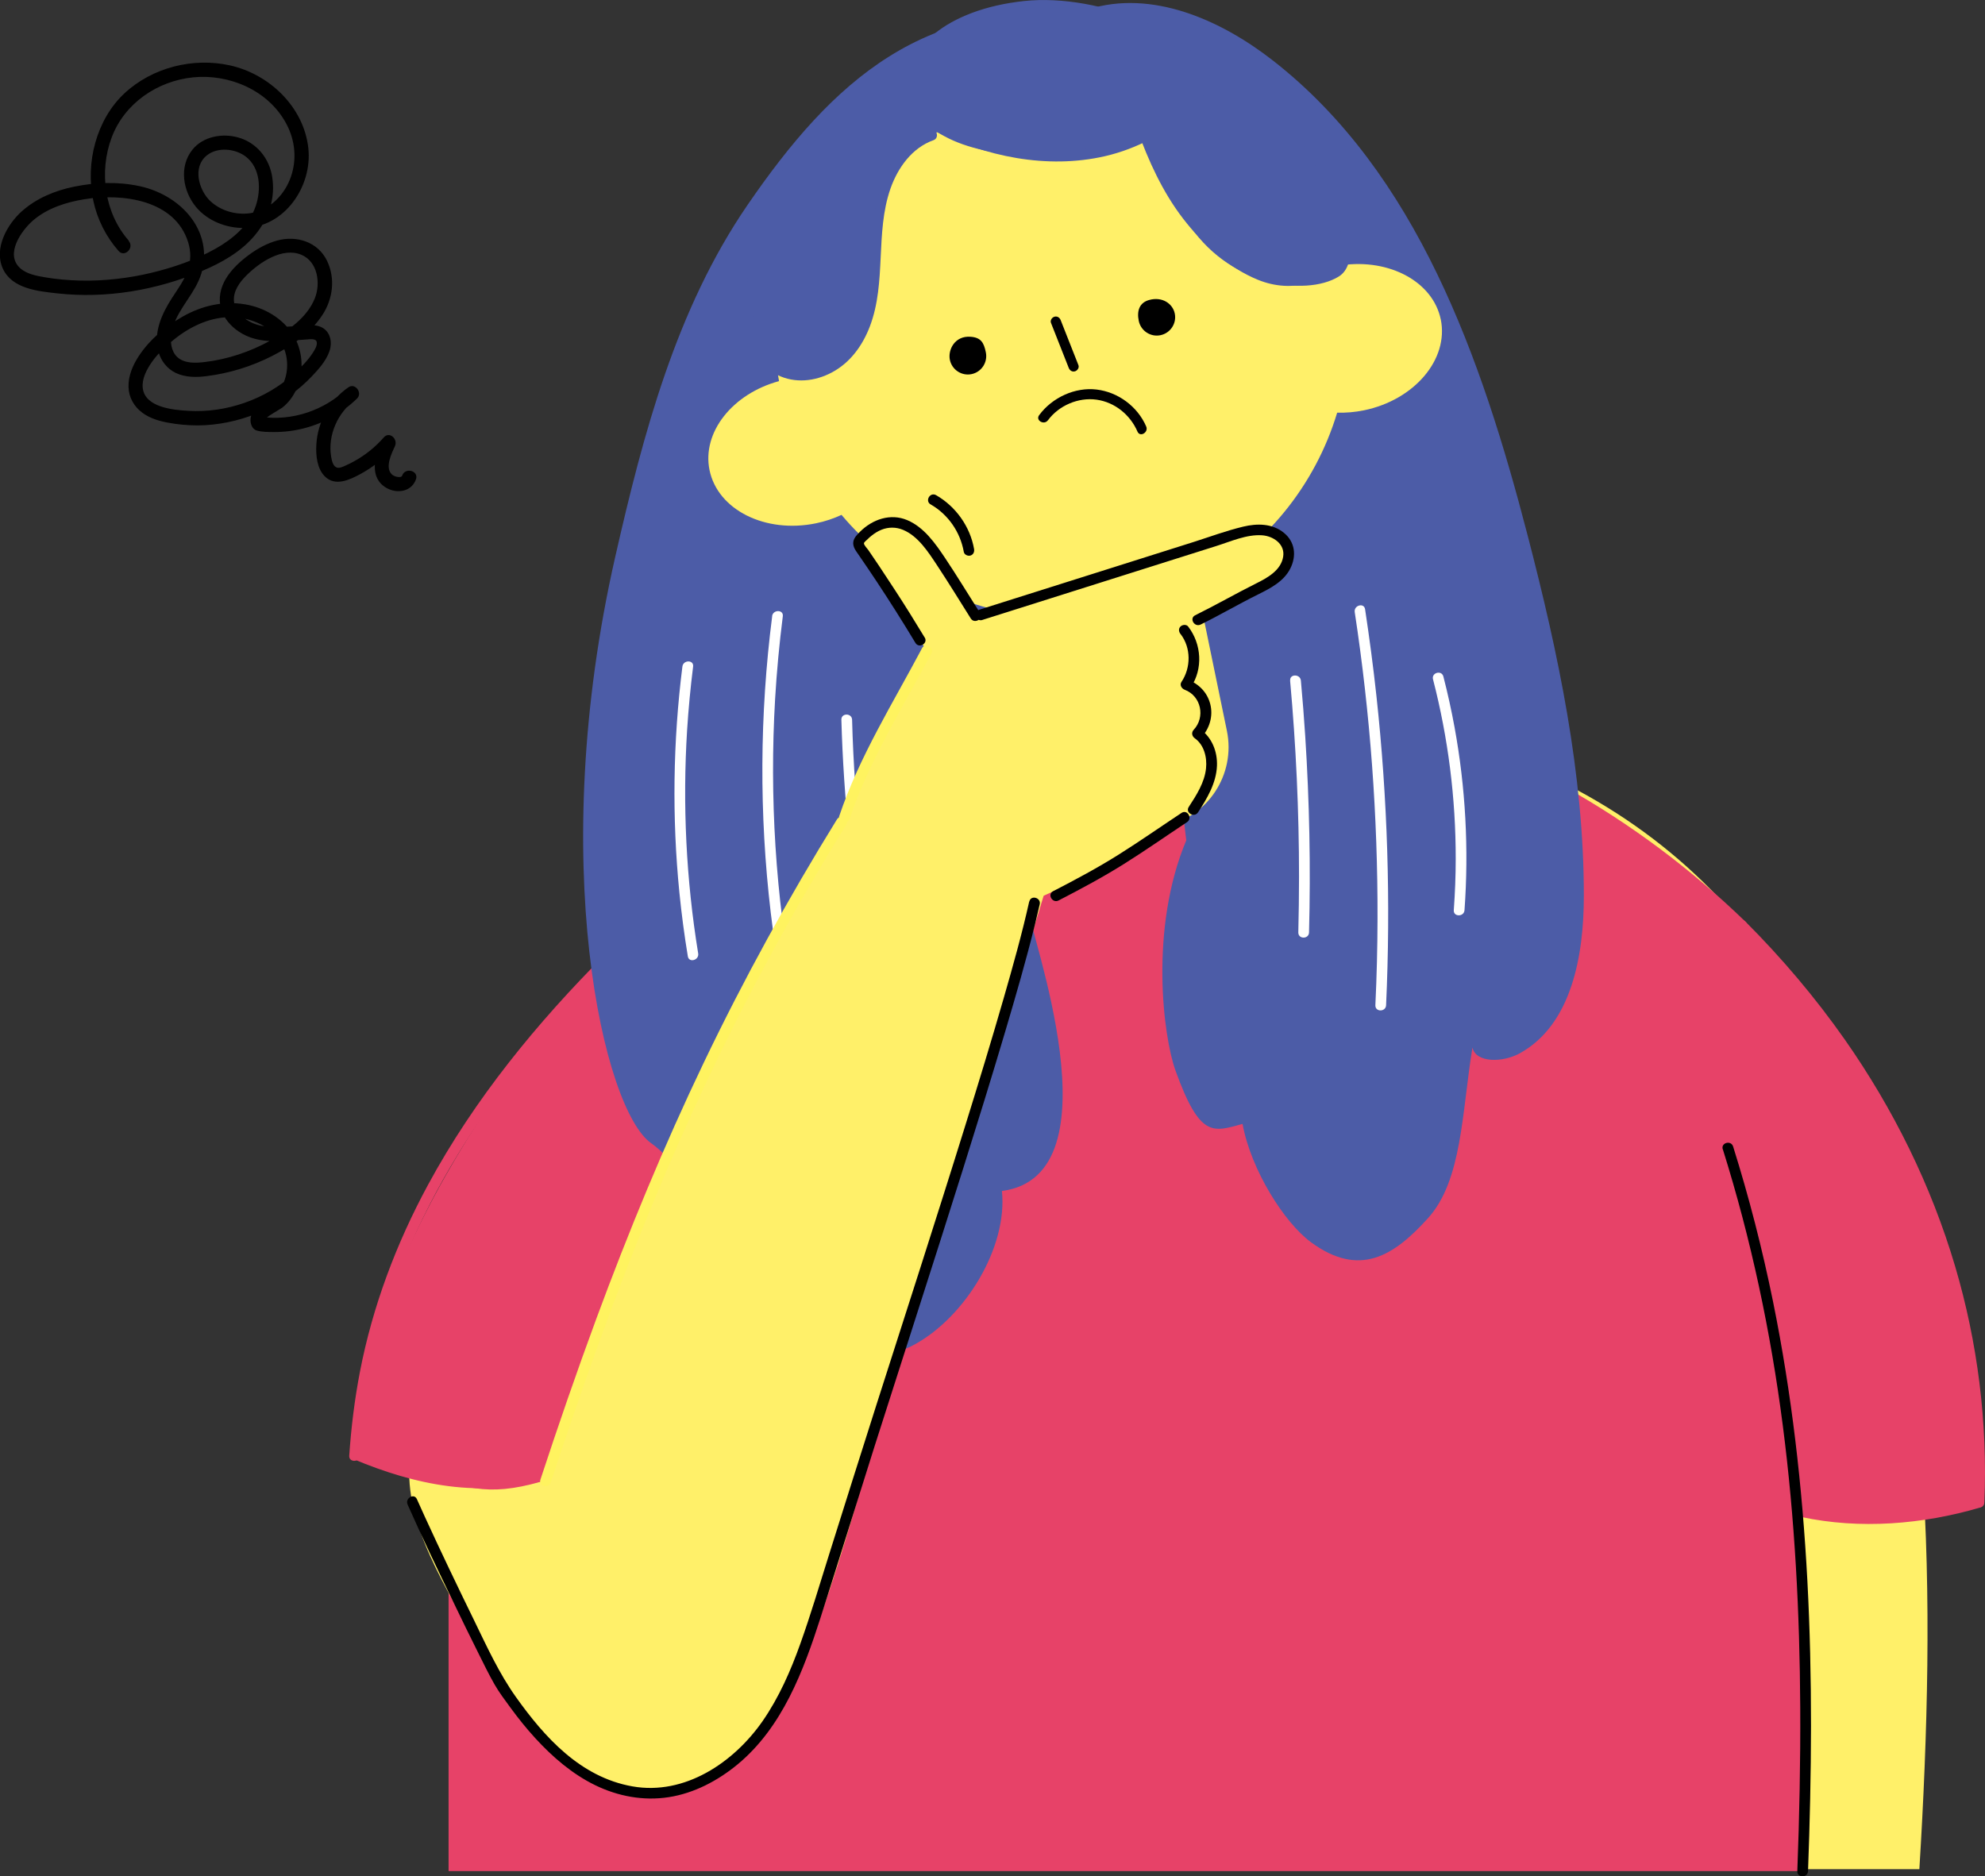 <?xml version="1.0" encoding="UTF-8"?>
<svg id="_レイヤー_2" data-name="レイヤー 2" xmlns="http://www.w3.org/2000/svg" viewBox="0 0 277.94 262.74">
  <rect x="0" y="0" width="277.94" height="262.74" fill="#333333" stroke="none"/>
  <defs>
    <style>
      .cls-1 {
        fill: #fff;
      }

      .cls-2 {
        fill: #fff35f;
      }

      .cls-3, .cls-4 {
        fill: #4c5ca7;
      }

      .cls-4 {
        stroke: #4c5ca7;
        stroke-miterlimit: 10;
      }

      .cls-5 {
        fill: #fff069;
      }

      .cls-6 {
        fill: none;
      }

      .cls-7 {
        fill: #e74268;
      }
    </style>
  </defs>
  <g id="_レイヤー_20" data-name="レイヤー 20">
    <g>
      <path class="cls-7" d="m84.82,133.57c-9.63,9.64-18.39,20.34-24.89,32.35-4.44,8.2-7.76,17-9.53,26.17-.75,3.88-1.23,7.82-1.5,11.76-.07.96,1.43.96,1.5,0,.52-7.5,1.87-14.9,4.23-22.04,3.41-10.29,8.76-19.85,15.14-28.58,4.85-6.63,10.31-12.79,16.11-18.6.68-.68-.38-1.74-1.06-1.06h0Z"/>
      <path class="cls-5" d="m65.54,261.75c-7.22-81.4,13.01-161.19,108.14-163,94.15,4.85,99.73,87.14,95.07,163H65.54Z"/>
      <path class="cls-7" d="m62.81,262.02v-65.86c0-53.65,45.51-89.08,97.14-97.14h4.4c48.64,0,88.07,39.43,88.07,88.07v74.93H62.81Z"/>
      <path class="cls-6" d="m114.05,115.7c-20.06,8.96-37.89,23.99-49.29,42.77-4.07,6.71-7.29,13.59-10.24,20.87-2.98,7.36-4.04,16.77-4.87,24.52,11.12,4.04,19.1,4.12,27.83,2.77,3.05-18.94,13.11-45.58,24.83-65.83,1.67-2.89,1.83-6.43,3.11-9.52,2.33-5.63,5.8-10.7,8.63-15.58Z"/>
      <path class="cls-7" d="m175.46,98.86c19.38,0,37.7,5.51,52.64,17.86,6.3,5.21,9.97,7.08,15.75,12.86,8.23,8.23,15.77,18.47,21.45,28.89,3.12,5.72,7.55,15.61,8.55,22.05,1.48,9.53,4.98,18.24,3.25,29.86-10.31,3.27-23.3,2.98-33.25-1.28"/>
      <path class="cls-7" d="m66.44,207.41c-5.29.51-12.33-1.48-16.79-3.41,1-33.74,34.02-68.75,34.02-68.75l7.42-.11s-16,55.52-24.64,72.27Z"/>
      <g>
        <path class="cls-7" d="m91.67,129.63c6.01-4.98,12.63-9.4,19.46-13.17,1.77-.98,3.57-1.9,5.43-2.71.88-.38.12-1.68-.76-1.3-3.49,1.52-6.81,3.42-10.04,5.41-3.54,2.18-7,4.5-10.34,6.97-1.63,1.2-3.24,2.44-4.81,3.74-.74.62.32,1.67,1.06,1.06h0Z"/>
        <path class="cls-7" d="m172.43,99.77c10.23-.72,20.47,1.11,30.11,4.52s19.17,8.63,27.64,14.77c4.64,3.37,9.03,7.07,13.15,11.06.69.67,1.76-.39,1.06-1.06-7.51-7.28-15.97-13.63-25.09-18.75-9.21-5.16-19.2-9.14-29.62-11.01-5.68-1.02-11.48-1.42-17.24-1.02-.96.07-.96,1.57,0,1.5h0Z"/>
        <path class="cls-7" d="m243.32,130.11c8.74,8.76,16.23,18.75,21.85,29.78,5.14,10.09,8.66,21,10.28,32.22.87,6.04,1.15,12.16.9,18.26-.04.97,1.46.96,1.5,0,.47-11.14-.93-22.34-4.09-33.03-3.35-11.33-8.65-22.05-15.42-31.72-4.15-5.92-8.84-11.45-13.95-16.57-.68-.68-1.74.38-1.06,1.06h0Z"/>
        <path class="cls-7" d="m276.9,209.65c-7.76,2.29-16.34,3.05-24.29,1.33-.94-.2-1.34,1.24-.4,1.45,8.21,1.77,17.07,1.04,25.09-1.33.92-.27.53-1.72-.4-1.45h0Z"/>
        <path d="m241.23,160.94c3.96,12.61,6.71,25.59,8.4,38.7,1.69,13.07,2.37,26.26,2.44,39.44.04,7.65-.12,15.3-.41,22.95-.04.97,1.46.96,1.5,0,.51-13.54.63-27.11-.09-40.65-.7-13.13-2.19-26.22-4.81-39.11-1.49-7.33-3.35-14.58-5.59-21.72-.29-.92-1.74-.53-1.45.4h0Z"/>
      </g>
      <g>
        <path class="cls-3" d="m138.35,113.34c3.65,1.66,8.24,5.54,4.91,9.97-.73.97.91,3.21.84,4.42-.14,2.22,12.85,36.89-3.81,39.05.82,7.95-5.17,17.62-12.18,21.47-1.34.74-2.85,1.33-4.37,1.14-1.71-.22-2.92-1.65-4.37-2.59-6.27-4.05-13.33-7.85-15.67-24.72-8.51,3.85-9.41.17-12.51-1.98-6.68-4.63-14.76-39.49-5.04-82.14,3.92-17.22,8.52-34.67,18.51-49.24C116.46,11.5,129.64-.82,153.23,2.39c1.31,8.12.64,16.41-.04,24.61-.64,7.65-1.27,15.33-2.87,22.85-1.05,4.96-2.52,9.84-3.16,14.87-.61,4.75-.48,9.56-.53,14.35-.13,11.11-1.29,22.2-3.47,33.09-.32,1.6-1.22,3.62-4.8,1.19Z"/>
        <path class="cls-3" d="m152.39,1.3c8.86-2.78,18.49,1.43,25.85,7.18,20.15,15.73,29.22,41.67,35.66,66.5,4.29,16.53,7.88,33.4,7.87,50.47,0,8.35-1.7,18.02-8.95,22.04-2.39,1.33-6.16,1.38-6.65-.79-1.49,9.1-1.43,18.59-6.22,23.89s-9.58,8.35-16.37,3.38c-3.73-2.73-8.42-10.12-9.6-16.58-4.14,1.13-5.96,2.04-9.39-7.48-1.7-4.71-3.69-19.83,1.51-32.23"/>
      </g>
      <g>
        <path class="cls-1" d="m180.64,95.31c.83,9.12,1.25,18.27,1.25,27.43,0,2.61-.04,5.22-.1,7.83-.02.97,1.48.97,1.5,0,.24-9.15.06-18.32-.53-27.45-.17-2.6-.37-5.21-.61-7.81-.09-.95-1.59-.96-1.5,0h0Z"/>
        <path class="cls-1" d="m189.69,85.72c2.17,14.22,3.23,28.6,3.19,42.99-.01,4.02-.11,8.05-.3,12.06-.04.97,1.46.96,1.5,0,.66-14.44.21-28.92-1.35-43.29-.44-4.07-.98-8.12-1.59-12.17-.15-.95-1.59-.55-1.45.4h0Z"/>
        <path class="cls-1" d="m200.65,95.12c2.12,8.21,3.19,16.67,3.18,25.16,0,2.4-.1,4.79-.27,7.18-.07.96,1.43.96,1.5,0,.62-8.55.15-17.17-1.39-25.6-.44-2.4-.96-4.77-1.57-7.13-.24-.93-1.69-.54-1.45.4h0Z"/>
        <path class="cls-1" d="m95.55,93.34c-1.32,10.5-1.47,21.14-.42,31.67.3,2.98.69,5.95,1.18,8.91.15.95,1.6.55,1.45-.4-1.69-10.34-2.2-20.86-1.55-31.31.19-2.96.47-5.92.84-8.87.12-.96-1.38-.95-1.5,0h0Z"/>
        <path class="cls-1" d="m108.12,86.3c-1.76,13.76-1.83,27.73-.2,41.51.46,3.88,1.05,7.75,1.77,11.59.18.95,1.62.55,1.45-.4-2.54-13.53-3.41-27.37-2.61-41.11.23-3.88.59-7.74,1.08-11.6.12-.95-1.38-.95-1.5,0h0Z"/>
        <path class="cls-1" d="m117.81,100.8c.31,11.07,1.47,22.11,3.49,32.99.57,3.07,1.21,6.13,1.92,9.18.22.94,1.66.54,1.45-.4-2.48-10.7-4.13-21.58-4.91-32.53-.22-3.08-.37-6.16-.45-9.25-.03-.96-1.53-.97-1.5,0h0Z"/>
      </g>
      <path class="cls-5" d="m201.74,44.75c-1.09-5.3-7.18-8.56-13.87-7.61-4.92-21.2-25.87-34.73-47.31-30.31-21.44,4.42-35.34,25.12-31.48,46.54-6.52,1.77-10.82,7.18-9.73,12.47,1.15,5.57,7.82,8.9,14.91,7.44,1.27-.26,2.47-.67,3.57-1.18,6.85,8.16,16.79,13.39,27.61,14.25.04.37.09.74.17,1.11l4.01,19.45c1.26,6.12,7.25,10.06,13.37,8.8,6.12-1.26,10.06-7.25,8.8-13.37l-4.01-19.45c-.08-.37-.17-.74-.28-1.09,9.6-5.07,16.66-13.81,19.73-24.01,1.22.03,2.48-.07,3.75-.33,7.09-1.46,11.9-7.16,10.76-12.73Z"/>
      <g>
        <g>
          <path class="cls-4" d="m187.19,38.3c4.37-2.69-2.79-17.73-7.23-21.98-4.89-4.69-13.64-10.76-18.01-8.07-4.37,2.69-.89,13.41,4.62,22.37,5.51,8.96,16.25,10.37,20.62,7.68Z"/>
          <path class="cls-4" d="m132.1,7.51c-9.74-1.7-21.79,13.67-24.51,21.57-2.21,6.4-6.03,21.83,3.39,23.4,3.87.65,7.58-3.28,10.28-7.38,2.4-3.64-.17-19.96,5.95-24.08,10.32-6.95,7.84-13,4.88-13.51Z"/>
          <path class="cls-4" d="m169.18,11.93c-.94-6.47-15.27-12.41-25.73-11.29-10.82,1.16-16.58,6.74-15.84,11.82.79,5.43,7.69,8.92,18.21,8.81,10.56-.11,24.1-4.26,23.36-9.34Z"/>
        </g>
        <path class="cls-3" d="m183.04,38.19c-4.17,1.37-8.25-.82-11.41-3.45-3.36-2.8-6.03-6.18-8.05-10.05-1.16-2.22-2.12-4.54-2.97-6.9-.31-.85-1.68-.48-1.37.38,1.59,4.4,3.55,8.72,6.42,12.45,2.72,3.53,6.35,6.9,10.52,8.58,2.31.93,4.85,1.14,7.24.36.86-.28.49-1.65-.38-1.37h0Z"/>
        <path class="cls-3" d="m160.42,18.14c-7.01,3.77-15.39,3.62-22.84,1.3-2.15-.67-4.24-1.52-6.25-2.54-.86-.44-1.62.86-.76,1.3,7.35,3.72,16.02,5.54,24.16,3.67,2.24-.52,4.41-1.34,6.44-2.43.85-.46.09-1.75-.76-1.3h0Z"/>
        <path class="cls-3" d="m130.34,18.27c-2.58.91-4.56,2.86-5.88,5.22-1.5,2.69-2.04,5.73-2.3,8.76-.27,3.23-.2,6.5-.8,9.7-.53,2.85-1.59,5.77-3.8,7.75s-5.34,2.9-8,1.58c-.81-.41-1.53.82-.72,1.22,2.45,1.22,5.27.92,7.65-.35,2.58-1.38,4.3-3.78,5.32-6.47,2.34-6.19.71-13.05,2.87-19.26,1.02-2.91,3.02-5.73,6.03-6.79.85-.3.49-1.67-.38-1.37h0Z"/>
      </g>
      <path d="m133,50.39c-.29-1.39.68-3.41,2.92-3.23,1.42.11,1.84.8,2.12,2.19s-.61,2.75-2,3.04-2.75-.61-3.04-2Z"/>
      <path d="m159.45,44.94c-.29-1.39.08-2.55,1.45-2.93,1.83-.51,3.3.5,3.59,1.89s-.61,2.75-2,3.04-2.75-.61-3.04-2Z"/>
      <path d="m147.16,45.22c.83,2.1,1.65,4.19,2.48,6.29.14.36.47.6.87.49.34-.09.64-.51.49-.87-.83-2.1-1.65-4.19-2.48-6.29-.14-.36-.47-.6-.87-.49-.34.09-.64.51-.49.87h0Z"/>
      <path d="m146.73,58.86c1.53-2.08,4.26-3.25,6.82-2.89s4.71,2.13,5.72,4.47c.36.84,1.58.11,1.22-.72-1.21-2.8-3.93-4.81-6.94-5.17s-6.21,1.1-8.05,3.59c-.54.73.69,1.44,1.22.72h0Z"/>
      <path d="m130.32,70.64c2.45,1.41,4.14,3.87,4.63,6.64.07.4.56.62.92.52.42-.12.59-.52.52-.92-.55-3.14-2.56-5.96-5.32-7.54-.84-.48-1.6.81-.76,1.3h0Z"/>
      <path class="cls-5" d="m179.79,80.5c-1.11,1.18-4.29,2.33-5.77,3-3.71,1.68-5,2.44-8.71,4.12,2.98,1.05,3.32,6.38.78,8.25,3.23.77,4.05,4.65,1.59,6.86,2.35.6,1.92,5.93.92,8.14s-6.65,6.14-8.7,7.43c-8.17,5.19-4.34,2.73-13.77,7.14-4.79,15.92-9.2,29.29-13.46,43.44-1.55,5.14-5.62,17.19-7.17,22.32-5.41,17.96-10.42,39.37-17.69,50.24-2.13,3.19-9.66,10.46-17.69,9.87-4.55-.33-10.15-3.39-13.02-6.52-2.5-2.72-8.42-10.59-9.58-12.97-3.8-7.79-10.23-16.48-10.23-25.7,7.98,2.05,10.59,3.62,18.52,1.35,1.61-4.17,5.24-14.5,10.2-26.97,6.11-15.38,8.57-22.36,16.11-37.31,2.25-4.46,7.11-13.65,9.88-17.81,5.33-7.99,6.45-11.78,8.95-17.79,2.68-6.44,5.55-11.26,8.81-16.48-2.77-4.24-6.93-10.3-9.49-14.22-.17-.26-.28-.6-.2-.91.06-.24.25-.42.43-.59,1.07-1.02,2.21-2.08,3.66-2.43,2.54-.61,4.77,1.67,6.3,3.79,2.68,3.73,4.84,5.25,6.12,9.45,3.98-1.04,13.14-4.08,15.23-4.84s9.25-2.59,11.29-3.42c5.24-2.13,9.9-4.19,12.41-3.72.4.07,4.81.47,4.81,2.38"/>
      <path class="cls-7" d="m49.52,204.34c4.28,1.8,8.72,3.19,13.33,3.78s9.2.28,13.68-.85c.62-.16.36-1.12-.27-.96-4.39,1.1-8.92,1.39-13.41.81s-8.88-1.99-13.07-3.74c-.59-.25-.85.72-.27.96h0Z"/>
      <g>
        <path d="m129.47,89.27c-1.36-2.25-2.75-4.49-4.19-6.69-.72-1.1-1.44-2.2-2.17-3.3-.36-.53-.71-1.06-1.07-1.58-.16-.23-.32-.46-.47-.69-.14-.2-.61-.67-.6-.93,0-.15.38-.44.48-.54.18-.18.37-.36.58-.52.42-.34.9-.64,1.4-.84.98-.39,2.04-.39,3.02.02,2.1.88,3.5,3.06,4.71,4.89,1.64,2.48,3.19,5.01,4.77,7.52.51.81,1.81.06,1.3-.76-1.63-2.57-3.21-5.18-4.9-7.71-1.37-2.05-2.94-4.3-5.29-5.3s-4.88-.12-6.64,1.64c-.37.37-.8.8-.91,1.33-.15.76.39,1.37.78,1.95.84,1.22,1.66,2.44,2.48,3.67,1.87,2.83,3.68,5.69,5.43,8.6.5.83,1.8.07,1.3-.76h0Z"/>
        <path d="m137.56,86.81c8.73-2.76,17.47-5.52,26.2-8.28l6.52-2.06c2.04-.64,4.27-1.66,6.44-1.51,1.57.11,3.23,1.23,2.95,2.99-.3,1.92-2.21,2.97-3.78,3.75-2.87,1.43-5.66,3.04-8.54,4.46-.87.43-.11,1.72.76,1.3,2.71-1.33,5.32-2.87,8.03-4.21,1.73-.86,3.6-1.81,4.52-3.62s.66-3.76-.89-5.02c-1.62-1.32-3.75-1.33-5.7-.86-2.34.56-4.63,1.41-6.92,2.14l-14.11,4.46c-5.3,1.67-10.59,3.35-15.89,5.02-.92.29-.53,1.74.4,1.45h0Z"/>
        <path d="m165.3,88.78c1.49,1.93,1.47,4.72.13,6.71-.29.44.03.94.45,1.1,2.31.87,2.92,3.84,1.26,5.61-.35.38-.25.89.15,1.18,1.31.93,1.74,2.68,1.58,4.21-.2,1.99-1.35,3.77-2.42,5.41-.53.81.77,1.56,1.3.76,1.28-1.96,2.55-4.11,2.65-6.51.08-2-.7-3.97-2.35-5.15l.15,1.18c1.17-1.25,1.69-3.01,1.26-4.69s-1.65-2.85-3.18-3.43l.45,1.1c1.75-2.6,1.52-6.08-.37-8.53-.25-.32-.8-.26-1.06,0-.32.31-.25.74,0,1.06h0Z"/>
        <path class="cls-2" d="m129.11,90.76c-4.08,7.71-8.8,15.21-11.6,23.52-.31.92,1.14,1.31,1.45.4,2.75-8.18,7.43-15.57,11.45-23.16.45-.85-.84-1.61-1.3-.76h0Z"/>
        <path d="m165.45,113.83c-2.93,1.94-5.82,3.96-8.79,5.83s-6.08,3.53-9.2,5.14c-.86.44-.1,1.74.76,1.3,3.12-1.61,6.22-3.27,9.2-5.14s5.86-3.89,8.79-5.83c.8-.53.05-1.83-.76-1.3h0Z"/>
        <path class="cls-2" d="m117.17,114.78c-6.8,11.01-13.04,22.36-18.63,34.03s-10.55,23.71-15.05,35.88c-2.75,7.45-5.34,14.97-7.82,22.51-.3.92,1.15,1.31,1.45.4,4.29-13.03,8.89-25.97,14.11-38.65,4.84-11.75,10.24-23.27,16.27-34.46,3.46-6.43,7.13-12.75,10.97-18.96.51-.82-.79-1.58-1.3-.76h0Z"/>
        <path d="m144.11,126.25c-1.01,4.53-2.27,9-3.55,13.45-1.72,5.98-3.54,11.94-5.39,17.88-2.06,6.64-4.17,13.26-6.28,19.88s-4.09,12.75-6.13,19.13c-2.25,7.05-4.47,14.1-6.69,21.16-1.3,4.14-2.54,8.32-4,12.41-1.36,3.81-2.99,7.54-5.3,10.87-4.03,5.79-10.89,10.42-18.21,9.13s-12.35-6.94-16.31-12.5c-2.38-3.34-4.07-7.06-5.86-10.74-2.35-4.81-4.67-9.64-6.9-14.51-.38-.82-.75-1.65-1.12-2.48-.39-.88-1.68-.12-1.3.76,2.02,4.57,4.19,9.06,6.36,13.56,1.16,2.42,2.34,4.83,3.54,7.23.74,1.48,1.46,2.98,2.28,4.41.65,1.13,1.45,2.19,2.22,3.24,1.09,1.49,2.25,2.94,3.5,4.3,2.39,2.61,5.16,5,8.36,6.56s6.76,2.23,10.31,1.68,6.88-2.31,9.65-4.6c6.25-5.19,9.2-13.05,11.61-20.56,2.56-8,5.04-16.04,7.58-24.05,1.99-6.25,4-12.5,6-18.75,2.16-6.74,4.31-13.47,6.43-20.22,1.99-6.34,3.96-12.69,5.85-19.07,1.47-4.97,2.92-9.95,4.16-14.98.23-.93.45-1.86.66-2.8s-1.24-1.34-1.45-.4h0Z"/>
      </g>
      <path d="m18.04,33.71c-3.43-3.89-4.2-9.68-2.4-14.47s6.42-7.91,11.41-8.41,10.53,1.77,13.05,6.52c1.23,2.31,1.49,4.96.62,7.44-.81,2.32-2.67,4.35-5.1,4.95-2.12.52-4.58-.08-6.18-1.59s-2.53-4.75-.48-6.39c1.52-1.22,4-.96,5.48.19,2.04,1.59,2.13,4.6,1.38,6.86-.91,2.72-3.23,4.66-5.65,6.02-2.79,1.57-5.9,2.63-9.01,3.38s-6.6,1.16-9.95,1.08c-1.64-.04-3.29-.18-4.91-.46-1.19-.2-2.57-.45-3.49-1.29-2.15-1.96.19-5.27,1.84-6.69,1.98-1.7,4.63-2.54,7.17-2.95,5.28-.86,12.68.06,14.53,6.04.4,1.29.39,2.59-.05,3.87-.49,1.42-1.41,2.67-2.22,3.92-1.43,2.22-2.66,4.9-1.88,7.59.37,1.26,1.22,2.33,2.4,2.9,1.35.64,2.87.64,4.33.45,3.2-.4,6.3-1.36,9.17-2.82,2.68-1.37,5.37-3.18,7.04-5.74,1.48-2.26,1.84-5.12.65-7.59-1.28-2.65-4.24-3.58-6.97-2.84-1.44.39-2.79,1.14-3.99,2.03s-2.38,1.97-3.18,3.28-1.11,2.82-.69,4.27c.39,1.33,1.33,2.4,2.47,3.17,2.84,1.92,6.3,1.29,9.5,1.11.4-.02,1.3-.2,1.42.36.1.48-.28,1.08-.52,1.46-.7,1.09-1.67,2.07-2.63,2.94-2,1.82-4.4,3.22-6.96,4.11s-5.2,1.28-7.88,1.12c-2.1-.12-6.04-.47-6.37-3.17-.16-1.28.53-2.58,1.23-3.6.83-1.2,1.94-2.24,3.06-3.15,2.18-1.78,4.91-3.14,7.76-3.19,2.51-.05,5.08.85,6.75,2.78,1.48,1.7,1.8,4.22.96,6.29-.4,1-1.1,1.84-2.03,2.39-1.07.63-2.53,1.39-2.64,2.79-.05.63.2,1.42.87,1.62.73.22,1.65.2,2.4.21,1.45.01,2.92-.18,4.32-.55,2.75-.72,5.29-2.16,7.33-4.15.79-.77-.26-2.23-1.21-1.57-2.66,1.84-4.33,4.85-4.5,8.08-.08,1.47.1,3.33,1.21,4.42,1.44,1.42,3.44.47,4.93-.33,1.77-.95,3.38-2.23,4.71-3.73l-1.57-1.21c-.92,2-1.98,4.97.15,6.61,1.47,1.13,3.83.98,4.52-.94.43-1.22-1.5-1.74-1.93-.53-.07.19-.26.21-.52.2-.34-.02-.74-.16-.99-.44-.91-.98.05-2.91.5-3.89s-.76-2.13-1.57-1.21c-1.18,1.34-2.56,2.46-4.12,3.32-.39.22-.79.42-1.2.6-.34.15-.87.43-1.26.29-.54-.19-.7-1.02-.78-1.5-.52-3.01.94-6.29,3.43-8.01l-1.21-1.57c-3.15,3.08-7.73,4.63-12.1,3.97l.6.46c-.14-.28,2.15-1.52,2.45-1.75,1-.79,1.71-1.85,2.16-3.04.88-2.3.65-5.11-.69-7.19-1.48-2.31-4.04-3.79-6.73-4.23-3-.5-6,.2-8.63,1.68s-5.09,3.59-6.57,6.14c-.75,1.29-1.25,2.8-1.04,4.3.21,1.43,1.08,2.59,2.29,3.34s2.71,1.07,4.12,1.27,2.86.28,4.3.2c2.82-.17,5.57-.87,8.14-2.04s4.86-2.79,6.77-4.8c.97-1.02,1.99-2.16,2.46-3.5.5-1.42.06-3.09-1.53-3.54-.7-.2-1.44-.13-2.16-.08-.97.07-1.94.17-2.91.21-1.59.07-3.23,0-4.64-.8-1.04-.58-1.99-1.53-2.12-2.78-.14-1.43.78-2.68,1.74-3.64,1.81-1.81,5.04-4.02,7.71-2.89,2.3.98,2.71,4.03,1.86,6.12-1.1,2.71-3.78,4.55-6.25,5.91-2.8,1.55-5.94,2.6-9.12,2.98-1.3.16-2.93.25-3.94-.75-.81-.81-.93-2.07-.77-3.15.41-2.85,2.67-4.92,3.81-7.46,1.24-2.76.98-5.79-.68-8.32s-4.53-4.3-7.6-4.95-6.17-.53-9.15.08c-2.65.54-5.25,1.61-7.29,3.42s-3.98,5.19-2.69,8.04,4.96,3.18,7.64,3.48c6.85.76,13.87-.44,20.2-3.11,2.78-1.17,5.54-2.71,7.49-5.07s2.84-5.14,2.4-8.07c-.39-2.64-2.17-4.85-4.76-5.58-2.22-.63-4.93-.16-6.43,1.72-1.9,2.38-1.32,5.82.53,8.03,1.61,1.93,4.24,2.96,6.73,2.92,5.67-.09,9.57-5.83,8.98-11.19-.64-5.76-5.46-10.36-10.99-11.58-5.17-1.14-10.88.3-14.77,3.93s-5.5,9.72-4.34,15.06c.56,2.6,1.78,5.01,3.53,7,.85.97,2.26-.45,1.41-1.41h0Z"/>
    </g>
  </g>
</svg>